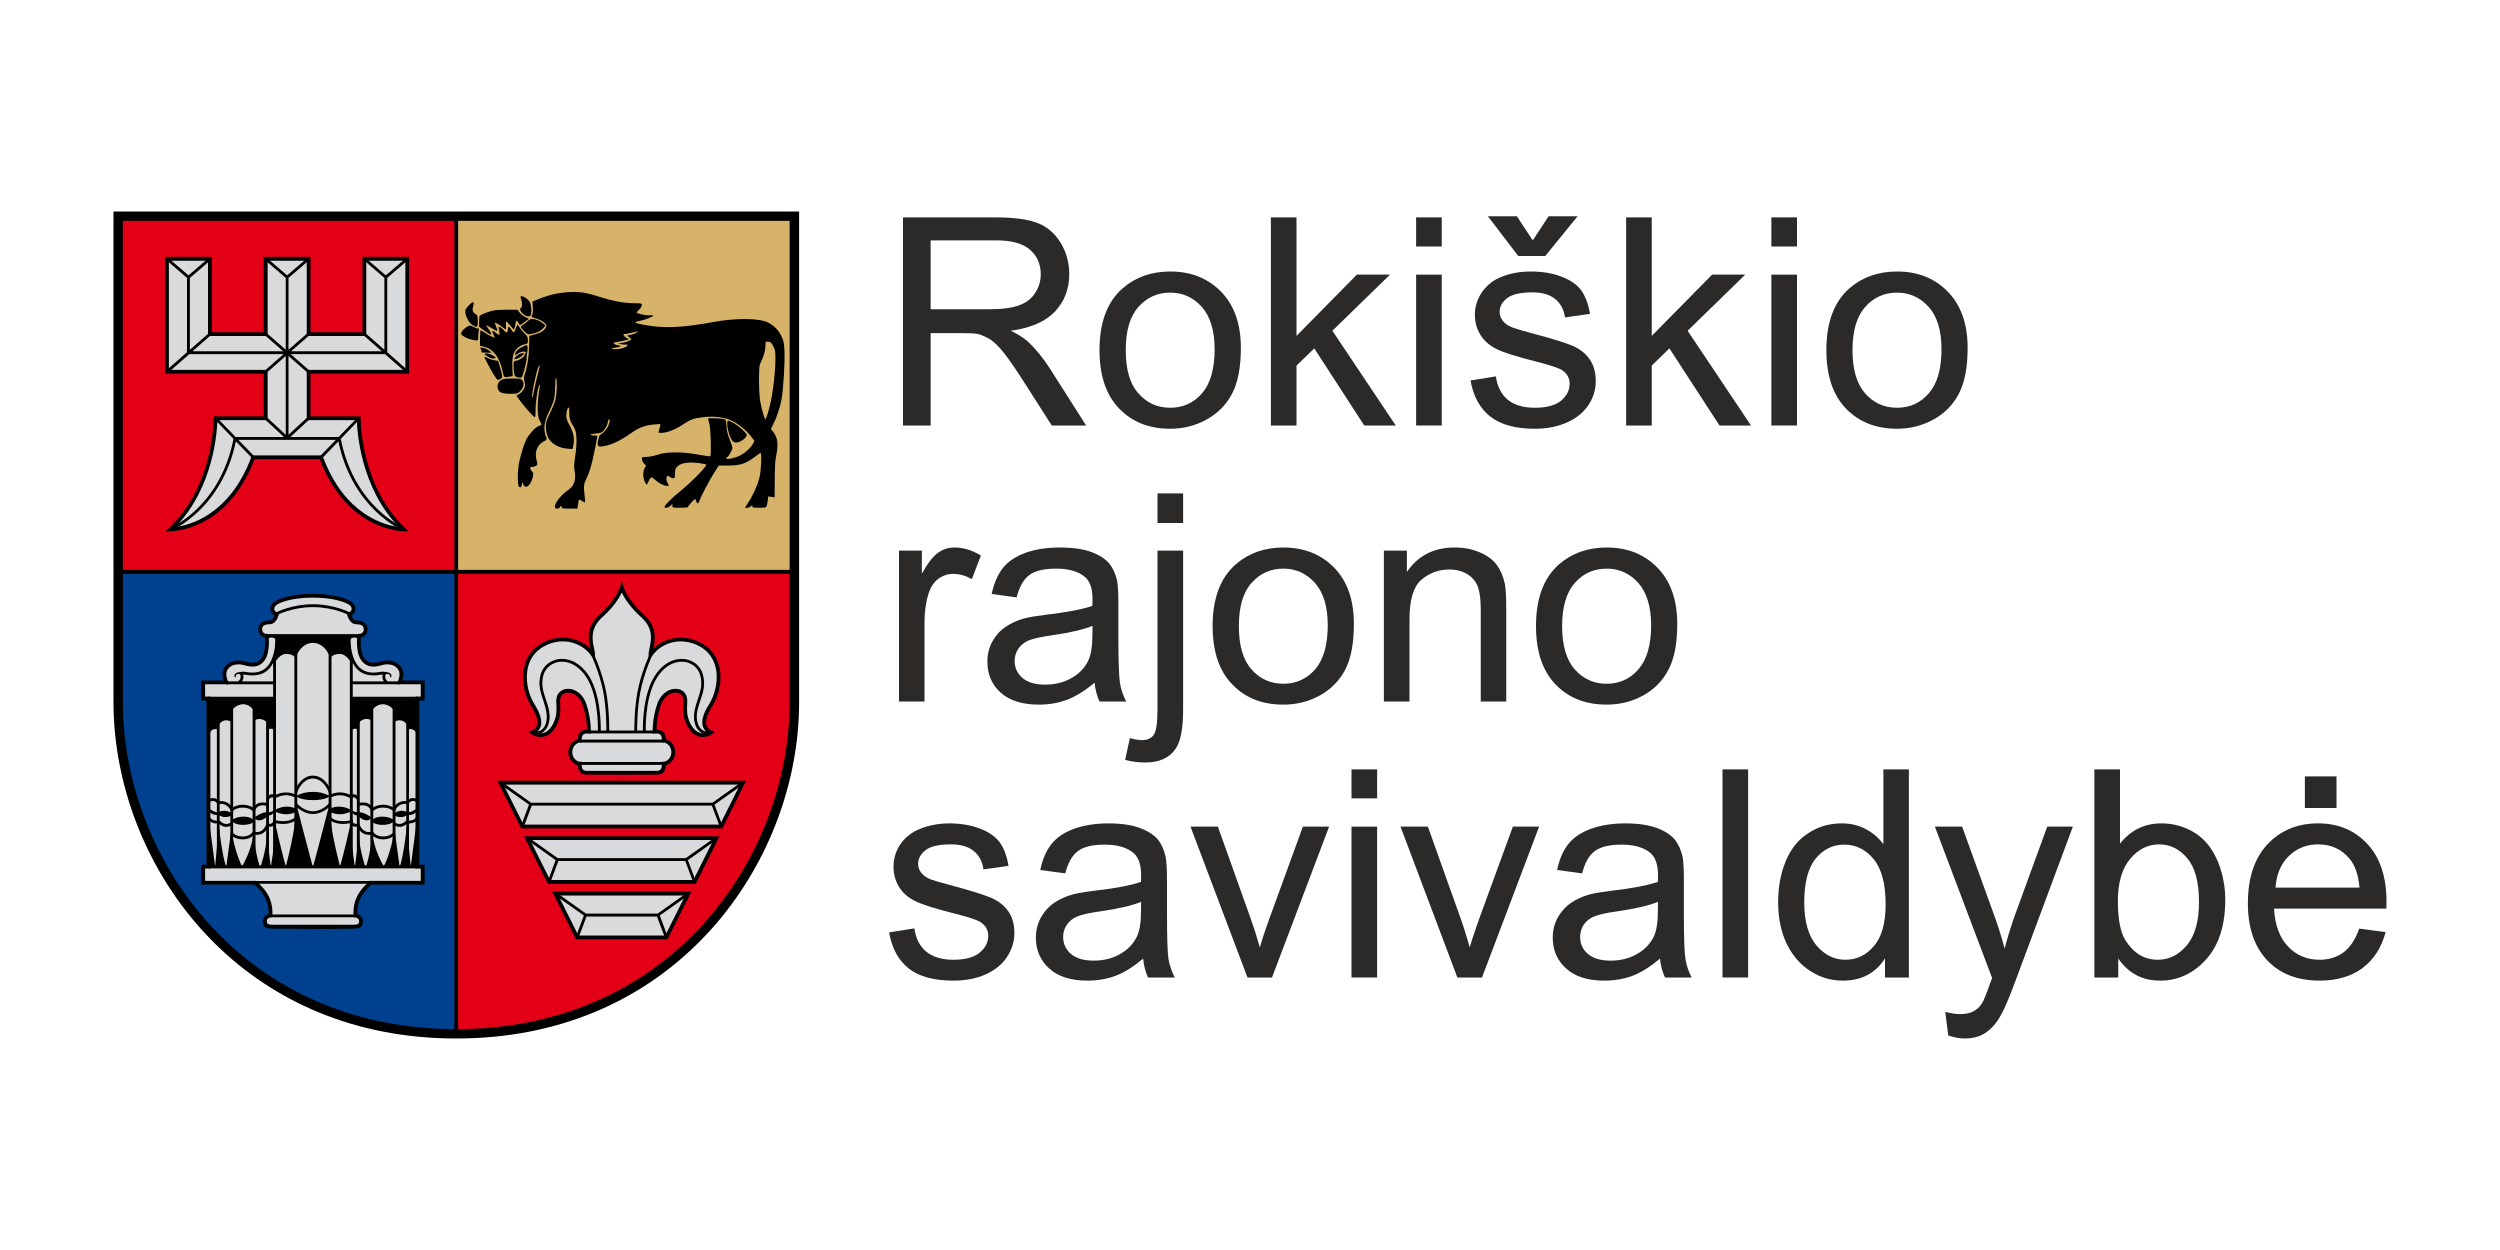 <svg xmlns="http://www.w3.org/2000/svg" xmlns:xlink="http://www.w3.org/1999/xlink" xmlns:xodm="http://www.corel.com/coreldraw/odm/2003" xml:space="preserve" width="200px" height="100px" style="shape-rendering:geometricPrecision; text-rendering:geometricPrecision; image-rendering:optimizeQuality; fill-rule:evenodd; clip-rule:evenodd" viewBox="0 0 200 100"> <defs>  <style type="text/css">       .fil0 {fill:none}    .fil7 {fill:black}    .fil1 {fill:#2B2A29;fill-rule:nonzero}    .fil5 {fill:black;fill-rule:nonzero}    .fil2 {fill:#00418F;fill-rule:nonzero}    .fil3 {fill:#D7B369;fill-rule:nonzero}    .fil6 {fill:#D9DADC;fill-rule:nonzero}    .fil4 {fill:#E30016;fill-rule:nonzero}     </style> </defs> <g id="Layer_x0020_1">    <rect class="fil0" width="200" height="100"></rect>  <g id="_2585317413232">   <path class="fil1" d="M72.24 34.04l0 -16.65 7.38 0c1.48,0 2.61,0.15 3.38,0.45 0.78,0.3 1.39,0.83 1.85,1.58 0.46,0.76 0.69,1.59 0.69,2.51 0,1.18 -0.38,2.18 -1.14,2.99 -0.77,0.81 -1.95,1.32 -3.54,1.54 0.58,0.28 1.02,0.56 1.33,0.83 0.64,0.59 1.25,1.33 1.82,2.22l2.88 4.53 -2.75 0 -2.21 -3.46c-0.64,-1.01 -1.17,-1.77 -1.58,-2.3 -0.42,-0.53 -0.79,-0.9 -1.12,-1.12 -0.33,-0.2 -0.66,-0.35 -1,-0.44 -0.25,-0.05 -0.66,-0.07 -1.23,-0.07l-2.55 0 0 7.39 -2.21 0zm2.21 -9.3l4.73 0c1.01,0 1.79,-0.11 2.36,-0.32 0.56,-0.2 0.99,-0.53 1.28,-1 0.3,-0.45 0.44,-0.95 0.44,-1.49 0,-0.78 -0.28,-1.44 -0.85,-1.94 -0.57,-0.51 -1.47,-0.76 -2.7,-0.76l-5.26 0 0 5.51z"></path>   <path id="_1" class="fil1" d="M87.96 28.01c0,-2.23 0.62,-3.88 1.87,-4.96 1.03,-0.89 2.3,-1.33 3.79,-1.33 1.66,0 3.01,0.54 4.07,1.62 1.05,1.08 1.58,2.58 1.58,4.49 0,1.55 -0.24,2.77 -0.7,3.66 -0.47,0.89 -1.15,1.58 -2.04,2.07 -0.88,0.49 -1.86,0.74 -2.91,0.74 -1.69,0 -3.05,-0.54 -4.09,-1.62 -1.05,-1.09 -1.57,-2.64 -1.57,-4.67zm2.1 0c0,1.54 0.33,2.7 1.01,3.46 0.68,0.77 1.53,1.15 2.55,1.15 1.02,0 1.86,-0.38 2.54,-1.15 0.67,-0.78 1.01,-1.95 1.01,-3.53 0,-1.48 -0.34,-2.61 -1.02,-3.38 -0.67,-0.76 -1.52,-1.15 -2.53,-1.15 -1.02,0 -1.87,0.38 -2.55,1.15 -0.68,0.76 -1.01,1.91 -1.01,3.45z"></path>   <polygon id="_2" class="fil1" points="101.67,34.04 101.67,17.39 103.72,17.39 103.72,26.87 108.55,21.97 111.2,21.97 106.59,26.46 111.66,34.04 109.14,34.04 105.14,27.87 103.72,29.25 103.72,34.04 "></polygon>   <path id="_3" class="fil1" d="M113.29 19.72l0 -2.33 2.05 0 0 2.33 -2.05 0zm0 14.32l0 -12.07 2.05 0 0 12.07 -2.05 0z"></path>   <path id="_4" class="fil1" d="M117.64 30.44l2.03 -0.33c0.11,0.81 0.43,1.43 0.94,1.86 0.52,0.43 1.25,0.65 2.18,0.65 0.94,0 1.64,-0.19 2.1,-0.57 0.45,-0.38 0.68,-0.83 0.68,-1.35 0,-0.46 -0.2,-0.82 -0.61,-1.09 -0.29,-0.18 -0.98,-0.41 -2.09,-0.69 -1.5,-0.38 -2.53,-0.7 -3.11,-0.98 -0.58,-0.28 -1.02,-0.66 -1.32,-1.14 -0.3,-0.49 -0.45,-1.03 -0.45,-1.62 0,-0.54 0.13,-1.03 0.37,-1.49 0.25,-0.46 0.58,-0.83 1,-1.14 0.32,-0.23 0.76,-0.43 1.3,-0.59 0.55,-0.16 1.14,-0.24 1.76,-0.24 0.95,0 1.78,0.13 2.49,0.41 0.72,0.27 1.25,0.64 1.59,1.1 0.33,0.47 0.57,1.1 0.7,1.88l-2 0.28c-0.09,-0.63 -0.35,-1.12 -0.79,-1.47 -0.43,-0.36 -1.04,-0.53 -1.84,-0.53 -0.93,0 -1.6,0.16 -2,0.46 -0.4,0.32 -0.6,0.68 -0.6,1.09 0,0.27 0.08,0.51 0.25,0.72 0.16,0.22 0.42,0.4 0.78,0.54 0.2,0.08 0.8,0.26 1.8,0.53 1.44,0.38 2.45,0.7 3.02,0.94 0.58,0.25 1.03,0.61 1.35,1.07 0.33,0.47 0.49,1.05 0.49,1.75 0,0.68 -0.19,1.32 -0.59,1.92 -0.4,0.6 -0.97,1.06 -1.72,1.39 -0.75,0.33 -1.6,0.5 -2.55,0.5 -1.57,0 -2.76,-0.33 -3.58,-0.98 -0.83,-0.65 -1.35,-1.61 -1.58,-2.88zm4.98 -11.21l1.27 -1.93 2.32 0 -2.59 3.18 -2.16 0 -2.43 -3.18 2.32 0 1.27 1.93z"></path>   <polygon id="_5" class="fil1" points="130.09,34.04 130.09,17.39 132.14,17.39 132.14,26.87 136.97,21.97 139.62,21.97 135.01,26.46 140.08,34.04 137.56,34.04 133.55,27.87 132.14,29.25 132.14,34.04 "></polygon>   <path id="_6" class="fil1" d="M141.71 19.72l0 -2.33 2.05 0 0 2.33 -2.05 0zm0 14.32l0 -12.07 2.05 0 0 12.07 -2.05 0z"></path>   <path id="_7" class="fil1" d="M146.11 28.01c0,-2.23 0.62,-3.88 1.86,-4.96 1.04,-0.89 2.3,-1.33 3.8,-1.33 1.65,0 3.01,0.54 4.06,1.62 1.05,1.08 1.58,2.58 1.58,4.49 0,1.55 -0.23,2.77 -0.7,3.66 -0.46,0.89 -1.14,1.58 -2.03,2.07 -0.89,0.49 -1.86,0.74 -2.91,0.74 -1.69,0 -3.06,-0.54 -4.1,-1.62 -1.04,-1.09 -1.56,-2.64 -1.56,-4.67zm2.09 0c0,1.54 0.34,2.7 1.01,3.46 0.68,0.77 1.53,1.15 2.56,1.15 1.01,0 1.86,-0.38 2.53,-1.15 0.68,-0.78 1.02,-1.95 1.02,-3.53 0,-1.48 -0.34,-2.61 -1.02,-3.38 -0.68,-0.76 -1.53,-1.15 -2.53,-1.15 -1.03,0 -1.88,0.38 -2.56,1.15 -0.67,0.76 -1.01,1.91 -1.01,3.45z"></path>   <path id="_8" class="fil1" d="M71.92 56.12l0 -12.07 1.83 0 0 1.85c0.47,-0.86 0.91,-1.42 1.31,-1.69 0.39,-0.28 0.83,-0.41 1.31,-0.41 0.69,0 1.39,0.21 2.1,0.64l-0.72 1.89c-0.5,-0.28 -1,-0.42 -1.49,-0.42 -0.45,0 -0.85,0.14 -1.2,0.4 -0.35,0.27 -0.6,0.64 -0.76,1.12 -0.23,0.72 -0.34,1.52 -0.34,2.38l0 6.31 -2.04 0z"></path>   <path id="_9" class="fil1" d="M87.57 54.61c-0.76,0.64 -1.5,1.1 -2.2,1.37 -0.7,0.26 -1.45,0.39 -2.26,0.39 -1.32,0 -2.34,-0.32 -3.06,-0.96 -0.71,-0.65 -1.06,-1.47 -1.06,-2.48 0,-0.59 0.13,-1.12 0.4,-1.61 0.27,-0.49 0.62,-0.88 1.06,-1.17 0.44,-0.3 0.92,-0.52 1.47,-0.67 0.4,-0.11 1.01,-0.21 1.82,-0.31 1.65,-0.19 2.87,-0.43 3.65,-0.7 0.01,-0.28 0.01,-0.46 0.01,-0.53 0,-0.83 -0.19,-1.42 -0.58,-1.76 -0.52,-0.46 -1.3,-0.69 -2.33,-0.69 -0.97,0 -1.68,0.17 -2.14,0.51 -0.46,0.34 -0.8,0.93 -1.02,1.79l-2 -0.27c0.19,-0.86 0.49,-1.56 0.9,-2.08 0.42,-0.53 1.03,-0.93 1.82,-1.22 0.78,-0.28 1.7,-0.42 2.74,-0.42 1.03,0 1.87,0.12 2.52,0.36 0.64,0.24 1.12,0.55 1.42,0.91 0.3,0.37 0.52,0.84 0.64,1.4 0.07,0.35 0.1,0.98 0.1,1.88l0 2.71c0,1.9 0.05,3.09 0.13,3.6 0.08,0.51 0.25,0.99 0.5,1.46l-2.14 0c-0.2,-0.43 -0.34,-0.94 -0.39,-1.51zm-0.17 -4.54c-0.74,0.3 -1.86,0.56 -3.35,0.77 -0.84,0.12 -1.44,0.26 -1.79,0.41 -0.34,0.15 -0.61,0.37 -0.8,0.66 -0.19,0.29 -0.29,0.61 -0.29,0.97 0,0.53 0.21,0.99 0.62,1.35 0.42,0.36 1.02,0.54 1.82,0.54 0.78,0 1.48,-0.17 2.1,-0.52 0.61,-0.34 1.07,-0.81 1.35,-1.4 0.22,-0.46 0.33,-1.14 0.33,-2.03l0.01 -0.75z"></path>   <path id="_10" class="fil1" d="M92.6 41.84l0 -2.37 2.05 0 0 2.37 -2.05 0zm-2.59 18.95l0.38 -1.74c0.41,0.11 0.73,0.16 0.97,0.16 0.42,0 0.73,-0.14 0.93,-0.41 0.21,-0.28 0.31,-0.97 0.31,-2.08l0 -12.67 2.05 0 0 12.72c0,1.48 -0.19,2.52 -0.58,3.1 -0.49,0.75 -1.31,1.13 -2.45,1.13 -0.56,0 -1.09,-0.07 -1.61,-0.21z"></path>   <path id="_11" class="fil1" d="M97.01 50.08c0,-2.22 0.62,-3.87 1.87,-4.95 1.03,-0.89 2.3,-1.33 3.79,-1.33 1.66,0 3.01,0.54 4.07,1.62 1.05,1.08 1.57,2.58 1.57,4.49 0,1.55 -0.23,2.77 -0.69,3.66 -0.47,0.89 -1.15,1.58 -2.04,2.07 -0.89,0.49 -1.86,0.73 -2.91,0.73 -1.69,0 -3.05,-0.53 -4.09,-1.62 -1.05,-1.08 -1.57,-2.63 -1.57,-4.67zm2.1 0.01c0,1.54 0.33,2.7 1.01,3.46 0.68,0.77 1.53,1.15 2.55,1.15 1.02,0 1.86,-0.38 2.54,-1.15 0.67,-0.78 1.01,-1.95 1.01,-3.53 0,-1.49 -0.34,-2.61 -1.02,-3.38 -0.68,-0.76 -1.52,-1.15 -2.53,-1.15 -1.02,0 -1.87,0.38 -2.55,1.15 -0.68,0.76 -1.01,1.91 -1.01,3.45z"></path>   <path id="_12" class="fil1" d="M110.71 56.12l0 -12.07 1.84 0 0 1.71c0.88,-1.31 2.16,-1.96 3.83,-1.96 0.73,0 1.4,0.13 2.01,0.39 0.6,0.26 1.06,0.6 1.36,1.02 0.31,0.43 0.52,0.93 0.64,1.51 0.07,0.38 0.11,1.04 0.11,1.99l0 7.41 -2.04 0 0 -7.33c0,-0.84 -0.08,-1.46 -0.24,-1.87 -0.16,-0.41 -0.44,-0.74 -0.84,-0.99 -0.41,-0.24 -0.88,-0.37 -1.43,-0.37 -0.87,0 -1.61,0.28 -2.25,0.83 -0.63,0.55 -0.94,1.6 -0.94,3.14l0 6.59 -2.05 0z"></path>   <path id="_13" class="fil1" d="M122.88 50.08c0,-2.22 0.62,-3.87 1.86,-4.95 1.04,-0.89 2.3,-1.33 3.8,-1.33 1.65,0 3.01,0.54 4.06,1.62 1.05,1.08 1.58,2.58 1.58,4.49 0,1.55 -0.23,2.77 -0.7,3.66 -0.46,0.89 -1.14,1.58 -2.03,2.07 -0.89,0.49 -1.86,0.73 -2.91,0.73 -1.69,0 -3.06,-0.53 -4.1,-1.62 -1.04,-1.08 -1.56,-2.63 -1.56,-4.67zm2.09 0.01c0,1.54 0.34,2.7 1.01,3.46 0.68,0.77 1.53,1.15 2.56,1.15 1.01,0 1.86,-0.38 2.53,-1.15 0.68,-0.78 1.02,-1.95 1.02,-3.53 0,-1.49 -0.35,-2.61 -1.02,-3.38 -0.68,-0.76 -1.53,-1.15 -2.53,-1.15 -1.03,0 -1.88,0.38 -2.56,1.15 -0.67,0.76 -1.01,1.91 -1.01,3.45z"></path>   <path id="_14" class="fil1" d="M71.13 74.59l2.02 -0.32c0.11,0.81 0.43,1.43 0.95,1.86 0.52,0.43 1.25,0.65 2.18,0.65 0.94,0 1.64,-0.19 2.09,-0.57 0.46,-0.38 0.69,-0.83 0.69,-1.35 0,-0.46 -0.21,-0.82 -0.62,-1.09 -0.28,-0.18 -0.98,-0.41 -2.09,-0.69 -1.5,-0.38 -2.53,-0.7 -3.11,-0.98 -0.58,-0.28 -1.02,-0.66 -1.32,-1.15 -0.29,-0.48 -0.44,-1.02 -0.44,-1.61 0,-0.54 0.12,-1.03 0.36,-1.49 0.25,-0.46 0.58,-0.84 1.01,-1.14 0.31,-0.23 0.75,-0.43 1.29,-0.59 0.55,-0.16 1.14,-0.25 1.77,-0.25 0.94,0 1.77,0.14 2.49,0.42 0.71,0.27 1.24,0.64 1.58,1.1 0.34,0.47 0.57,1.1 0.7,1.88l-2 0.28c-0.09,-0.63 -0.35,-1.12 -0.78,-1.47 -0.44,-0.36 -1.05,-0.53 -1.84,-0.53 -0.94,0 -1.61,0.15 -2.01,0.46 -0.4,0.31 -0.6,0.68 -0.6,1.09 0,0.27 0.08,0.51 0.25,0.72 0.17,0.22 0.43,0.4 0.78,0.54 0.21,0.08 0.8,0.25 1.8,0.52 1.45,0.39 2.45,0.71 3.03,0.95 0.57,0.25 1.02,0.61 1.35,1.07 0.33,0.47 0.49,1.05 0.49,1.75 0,0.68 -0.2,1.32 -0.6,1.92 -0.4,0.6 -0.97,1.06 -1.72,1.39 -0.75,0.33 -1.6,0.49 -2.55,0.49 -1.56,0 -2.76,-0.32 -3.58,-0.97 -0.82,-0.65 -1.35,-1.61 -1.57,-2.89z"></path>   <path id="_15" class="fil1" d="M91.45 76.69c-0.76,0.64 -1.49,1.1 -2.19,1.37 -0.71,0.26 -1.46,0.39 -2.26,0.39 -1.33,0 -2.35,-0.32 -3.06,-0.97 -0.71,-0.64 -1.07,-1.46 -1.07,-2.47 0,-0.59 0.14,-1.13 0.4,-1.61 0.27,-0.49 0.63,-0.88 1.06,-1.17 0.44,-0.3 0.93,-0.52 1.47,-0.67 0.41,-0.11 1.01,-0.21 1.82,-0.31 1.66,-0.19 2.88,-0.43 3.66,-0.7 0,-0.28 0.01,-0.46 0.01,-0.53 0,-0.83 -0.2,-1.42 -0.59,-1.76 -0.52,-0.46 -1.3,-0.69 -2.33,-0.69 -0.96,0 -1.68,0.17 -2.13,0.51 -0.46,0.34 -0.8,0.93 -1.02,1.79l-2 -0.27c0.18,-0.86 0.48,-1.56 0.9,-2.08 0.42,-0.53 1.02,-0.93 1.81,-1.22 0.79,-0.28 1.71,-0.43 2.74,-0.43 1.04,0 1.88,0.13 2.52,0.37 0.65,0.24 1.12,0.55 1.43,0.91 0.3,0.37 0.51,0.84 0.63,1.4 0.07,0.35 0.11,0.98 0.11,1.88l0 2.71c0,1.9 0.04,3.09 0.12,3.6 0.09,0.51 0.26,0.99 0.5,1.46l-2.14 0c-0.2,-0.43 -0.33,-0.94 -0.39,-1.51zm-0.16 -4.54c-0.75,0.3 -1.86,0.56 -3.35,0.77 -0.85,0.12 -1.44,0.26 -1.79,0.41 -0.35,0.15 -0.62,0.37 -0.81,0.66 -0.19,0.29 -0.29,0.61 -0.29,0.96 0,0.54 0.21,1 0.62,1.36 0.42,0.36 1.02,0.54 1.82,0.54 0.79,0 1.49,-0.17 2.1,-0.52 0.62,-0.34 1.07,-0.81 1.36,-1.4 0.22,-0.46 0.33,-1.14 0.33,-2.03l0.01 -0.75z"></path>   <path id="_16" class="fil1" d="M99.8 78.2l-4.56 -12.07 2.19 0 2.58 7.23c0.28,0.78 0.54,1.59 0.78,2.43 0.18,-0.64 0.43,-1.4 0.76,-2.3l2.68 -7.36 2.1 0 -4.57 12.07 -1.96 0z"></path>   <path id="_17" class="fil1" d="M108.12 63.87l0 -2.32 2.05 0 0 2.32 -2.05 0zm0 14.33l0 -12.07 2.05 0 0 12.07 -2.05 0z"></path>   <path id="_18" class="fil1" d="M116.59 78.2l-4.55 -12.07 2.19 0 2.58 7.23c0.28,0.78 0.53,1.59 0.77,2.43 0.18,-0.64 0.44,-1.4 0.76,-2.3l2.69 -7.36 2.1 0 -4.57 12.07 -1.97 0z"></path>   <path id="_19" class="fil1" d="M132.8 76.69c-0.76,0.64 -1.49,1.1 -2.19,1.37 -0.7,0.26 -1.46,0.39 -2.26,0.39 -1.33,0 -2.35,-0.32 -3.06,-0.97 -0.71,-0.64 -1.07,-1.46 -1.07,-2.47 0,-0.59 0.14,-1.13 0.4,-1.61 0.28,-0.49 0.63,-0.88 1.06,-1.17 0.44,-0.3 0.93,-0.52 1.47,-0.67 0.41,-0.11 1.02,-0.21 1.83,-0.31 1.65,-0.19 2.87,-0.43 3.65,-0.7 0,-0.28 0.01,-0.46 0.01,-0.53 0,-0.83 -0.2,-1.42 -0.58,-1.76 -0.53,-0.46 -1.31,-0.69 -2.34,-0.69 -0.96,0 -1.67,0.17 -2.13,0.51 -0.46,0.34 -0.8,0.93 -1.02,1.79l-2 -0.27c0.18,-0.86 0.48,-1.56 0.9,-2.08 0.42,-0.53 1.02,-0.93 1.81,-1.22 0.79,-0.28 1.71,-0.43 2.75,-0.43 1.03,0 1.87,0.13 2.52,0.37 0.64,0.24 1.11,0.55 1.42,0.91 0.3,0.37 0.51,0.84 0.64,1.4 0.06,0.35 0.1,0.98 0.1,1.88l0 2.71c0,1.9 0.04,3.09 0.13,3.6 0.08,0.51 0.25,0.99 0.49,1.46l-2.13 0c-0.21,-0.43 -0.34,-0.94 -0.4,-1.51zm-0.16 -4.54c-0.75,0.3 -1.86,0.56 -3.35,0.77 -0.85,0.12 -1.44,0.26 -1.79,0.41 -0.35,0.15 -0.62,0.37 -0.81,0.66 -0.19,0.29 -0.28,0.61 -0.28,0.96 0,0.54 0.2,1 0.62,1.36 0.41,0.36 1.02,0.54 1.81,0.54 0.79,0 1.49,-0.17 2.1,-0.52 0.62,-0.34 1.07,-0.81 1.36,-1.4 0.22,-0.46 0.33,-1.14 0.33,-2.03l0.01 -0.75z"></path>   <polygon id="_20" class="fil1" points="137.8,78.2 137.8,61.55 139.85,61.55 139.85,78.2 "></polygon>   <path id="_21" class="fil1" d="M150.8 78.2l0 -1.53c-0.76,1.19 -1.88,1.78 -3.37,1.78 -0.96,0 -1.84,-0.26 -2.64,-0.79 -0.81,-0.53 -1.43,-1.27 -1.88,-2.21 -0.44,-0.95 -0.66,-2.04 -0.66,-3.27 0,-1.21 0.2,-2.29 0.6,-3.27 0.4,-0.98 1,-1.73 1.8,-2.25 0.8,-0.53 1.7,-0.79 2.69,-0.79 0.73,0 1.38,0.16 1.94,0.47 0.57,0.3 1.03,0.71 1.39,1.2l0 -5.99 2.04 0 0 16.65 -1.91 0zm-6.46 -6.02c0,1.54 0.33,2.69 0.98,3.46 0.65,0.76 1.42,1.14 2.31,1.14 0.9,0 1.66,-0.36 2.28,-1.09 0.63,-0.73 0.94,-1.84 0.94,-3.34 0,-1.64 -0.32,-2.85 -0.96,-3.62 -0.63,-0.77 -1.42,-1.16 -2.35,-1.16 -0.91,0 -1.67,0.37 -2.28,1.11 -0.61,0.74 -0.92,1.91 -0.92,3.5z"></path>   <path id="_22" class="fil1" d="M155.86 82.84l-0.24 -1.89c0.45,0.12 0.84,0.18 1.17,0.18 0.46,0 0.82,-0.08 1.1,-0.23 0.27,-0.15 0.5,-0.36 0.67,-0.64 0.13,-0.2 0.34,-0.71 0.62,-1.52 0.04,-0.12 0.1,-0.28 0.19,-0.5l-4.58 -12.11 2.18 0 2.52 6.97c0.33,0.88 0.62,1.81 0.88,2.78 0.24,-0.91 0.52,-1.82 0.84,-2.71l2.57 -7.04 2.05 0 -4.57 12.28c-0.49,1.32 -0.87,2.23 -1.15,2.73 -0.36,0.67 -0.78,1.16 -1.25,1.47 -0.47,0.32 -1.03,0.47 -1.68,0.47 -0.4,0 -0.84,-0.08 -1.32,-0.24z"></path>   <path id="_23" class="fil1" d="M169.46 78.2l-1.91 0 0 -16.65 2.05 0 0 5.94c0.86,-1.08 1.96,-1.62 3.3,-1.62 0.74,0 1.45,0.15 2.11,0.45 0.66,0.3 1.21,0.72 1.64,1.26 0.42,0.54 0.76,1.19 1,1.96 0.24,0.76 0.37,1.57 0.37,2.44 0,2.06 -0.52,3.66 -1.54,4.78 -1.02,1.13 -2.24,1.69 -3.67,1.69 -1.43,0 -2.54,-0.59 -3.35,-1.77l0 1.52zm-0.03 -6.12c0,1.44 0.2,2.48 0.59,3.12 0.65,1.05 1.52,1.58 2.61,1.58 0.9,0 1.67,-0.39 2.32,-1.16 0.65,-0.78 0.97,-1.93 0.97,-3.47 0,-1.57 -0.31,-2.73 -0.93,-3.48 -0.63,-0.75 -1.38,-1.12 -2.27,-1.12 -0.89,0 -1.66,0.39 -2.31,1.16 -0.65,0.78 -0.98,1.9 -0.98,3.37z"></path>   <path id="_24" class="fil1" d="M188.74 74.29l2.11 0.28c-0.33,1.23 -0.94,2.19 -1.84,2.87 -0.9,0.67 -2.05,1.01 -3.45,1.01 -1.76,0 -3.15,-0.54 -4.18,-1.62 -1.03,-1.09 -1.55,-2.61 -1.55,-4.56 0,-2.03 0.52,-3.6 1.56,-4.72 1.05,-1.12 2.4,-1.68 4.06,-1.68 1.61,0 2.92,0.55 3.94,1.65 1.02,1.09 1.53,2.64 1.53,4.62 0,0.13 0,0.31 -0.01,0.55l-8.99 0c0.08,1.32 0.45,2.33 1.13,3.04 0.67,0.7 1.51,1.05 2.51,1.05 0.75,0 1.39,-0.2 1.92,-0.59 0.53,-0.4 0.95,-1.03 1.26,-1.9zm-6.7 -3.28l6.72 0c-0.09,-1.01 -0.35,-1.77 -0.77,-2.28 -0.65,-0.79 -1.49,-1.18 -2.53,-1.18 -0.93,0 -1.72,0.31 -2.36,0.94 -0.64,0.63 -0.99,1.47 -1.06,2.52zm2.35 -6.37l0 -2.53 2.53 0 0 2.53 -2.53 0z"></path>   <g>    <path id="path3800" class="fil2" d="M36.5 45.74l-27.05 0 0 10.45c0,12.37 9.45,26.51 27.05,26.51l0 -36.96z"></path>    <polygon id="path3804" class="fil3" points="36.5,45.74 63.55,45.74 63.55,17.29 36.5,17.29 "></polygon>    <path id="path3796" class="fil4" d="M9.45 17.29l0 28.45 27.05 0 0 -28.45 -27.05 0zm27.05 28.45l0 36.96c17.6,0 27.05,-14.14 27.05,-26.51l0 -10.45 -27.05 0z"></path>    <path class="fil5" d="M9.61 17.44l0 28.15 26.74 0 0 -28.15 -26.74 0zm-0.31 28.3l0 -28.6 27.35 0 0 28.45 27.05 0 0 10.6c0,6.72 -2.77,13.96 -8.12,19.2 -4.54,4.46 -10.95,7.47 -19.08,7.47l-0.15 0 0 -36.96 -27.05 0 0 -0.16zm27.35 0.16l0 36.65c7.98,-0.03 14.26,-3 18.72,-7.37 5.29,-5.18 8.03,-12.35 8.03,-18.99l0 -10.29 -26.75 0z"></path>    <path class="fil5" d="M63.93 17.29l0 38.9c0,6.78 -2.8,14.08 -8.19,19.36 -4.58,4.5 -11.04,7.53 -19.24,7.53 -8.19,0 -14.65,-3.03 -19.24,-7.53 -5.39,-5.28 -8.18,-12.58 -8.18,-19.36l0 -39.27 54.85 0 0 0.37zm-0.76 38.9l0 -38.52 -53.34 0 0 38.52c0,6.59 2.72,13.69 7.96,18.83 4.46,4.36 10.73,7.31 18.71,7.31 7.98,0 14.26,-2.95 18.71,-7.31 5.24,-5.14 7.96,-12.24 7.96,-18.83z"></path>    <path id="path3807" class="fil6" d="M21.26 20.7l0 6.03 -4.47 0 0 -6.03 -3.43 0 0 9.04 7.9 0 0 3.72 -4.02 0c0,0 0.05,5.44 -3.61,8.89 0,0 4.47,0.05 6.63,-5.77l5.42 0c2.16,5.82 6.63,5.77 6.63,5.77 -3.66,-3.45 -3.61,-8.89 -3.61,-8.89l-4.01 0 0 -3.72 7.89 0 0 -9.04 -3.43 0 0 6.03 -4.46 0 0 -6.03 -3.43 0z"></path>    <path class="fil5" d="M21.41 20.86l0 6.02 -4.77 0 0 -6.02 -3.13 0 0 8.73 7.9 0 0 4.02 -4.02 0c-0.02,0.88 -0.29,5.4 -3.36,8.55 1.13,-0.14 4.35,-0.95 6.09,-5.63l0.03 -0.1 5.64 0 0.04 0.1c1.73,4.68 4.96,5.49 6.08,5.63 -3.07,-3.15 -3.34,-7.67 -3.36,-8.55l-4.01 0 0 -4.02 7.89 0 0 -8.73 -3.13 0 0 6.02 -4.76 0 0 -6.02 -3.13 0zm-0.31 5.72l0 -6.03 3.74 0 0 6.03 4.16 0 0 -6.03 3.73 0c0,3.11 0,6.23 0,9.34l-7.89 0 0 3.42 4.01 0 0 0.15c0,0.01 -0.05,5.37 3.56,8.78l0.28 0.26 -0.38 0c-0.01,0 -4.52,0.05 -6.73,-5.77l-5.22 0c-2.2,5.82 -6.72,5.77 -6.73,5.77l-0.38 0 0.28 -0.26c3.61,-3.41 3.56,-8.77 3.56,-8.78l0 -0.15 4.01 0 0 -3.42 -7.89 0 0 -9.34 3.74 0 0 6.03 4.15 0z"></path>    <path class="fil5" d="M21.33 33.37l1.53 1.41 0 -6.3 -1.53 1.34 -0.15 -0.17 1.51 -1.32 -7.55 0 -1.7 1.49 -0.15 -0.17 1.67 -1.47 0 -5.95 -1.67 -1.44 0.15 -0.17 1.64 1.41 1.64 -1.41 0.15 0.17 -1.68 1.44 0 5.75 1.53 -1.34 0.15 0.17 -1.47 1.29 7.25 0 -1.47 -1.29 0.15 -0.17 1.53 1.34 0 -5.75 -1.68 -1.44 0.15 -0.17 1.64 1.41 1.64 -1.41 0.15 0.17 -1.68 1.44 0 5.75 1.53 -1.34 0.15 0.17 -1.47 1.29 7.25 0 -1.47 -1.29 0.15 -0.17 1.53 1.34 0 -5.75 -1.67 -1.44 0.14 -0.17 1.64 1.41 1.65 -1.41 0.14 0.17 -1.67 1.44 0 5.95 1.67 1.47 -0.15 0.17 -1.7 -1.49 -7.55 0 1.51 1.32 -0.15 0.17 -1.53 -1.34 0 6.3 1.53 -1.41 0.15 0.17 -1.53 1.42 3.86 0 1.53 -1.58 0.16 0.15 -1.52 1.58c1.09,5.5 5.08,7.13 5.09,7.13l-0.08 0.21c-0.02,0 -4.05,-1.65 -5.2,-7.14l-1.3 1.35 -0.17 -0.16 1.27 -1.31 -3.89 0 -0.01 0 -0.01 0 -3.89 0 1.27 1.31 -0.16 0.16 -1.31 -1.35c-1.15,5.49 -5.18,7.14 -5.2,7.14l-0.08 -0.21c0.01,0 4.01,-1.63 5.09,-7.13l-1.52 -1.58 0.16 -0.15 1.53 1.58 3.87 0 -1.54 -1.42 0.15 -0.17z"></path>    <polygon id="path3861" class="fil6" points="41.79,66.12 40.04,62.62 59.45,62.62 57.7,66.12 "></polygon>    <path class="fil5" d="M41.65 66.19l-1.86 -3.73 19.9 0 -1.9 3.81 -16.09 0 -0.05 -0.08zm-1.37 -3.42l1.6 3.2 15.72 0 1.6 -3.2 -18.92 0z"></path>    <polygon class="fil5" points="56.95,64.45 42.54,64.45 41.9,66.16 41.68,66.08 42.32,64.37 39.97,62.71 40.1,62.52 42.49,64.22 56.99,64.22 59.38,62.52 59.51,62.71 57.16,64.37 57.8,66.08 57.59,66.16 "></polygon>    <polygon id="path3875" class="fil6" points="43.92,70.56 42.17,67.05 57.32,67.05 55.56,70.56 "></polygon>    <path class="fil5" d="M43.79 70.62l-1.87 -3.72 15.64 0c-0.63,1.27 -1.27,2.54 -1.9,3.81l-11.83 0 -0.04 -0.09zm-1.38 -3.42l1.6 3.2 11.46 0 1.6 -3.2 -14.66 0z"></path>    <polygon class="fil5" points="54.82,68.88 44.67,68.88 44.03,70.59 43.82,70.52 44.45,68.81 42.1,67.14 42.23,66.96 44.62,68.65 54.86,68.65 57.25,66.96 57.38,67.14 55.03,68.81 55.67,70.52 55.46,70.59 "></polygon>    <polygon id="path3881" class="fil6" points="46.18,74.99 44.42,71.48 55.06,71.48 53.31,74.99 "></polygon>    <path class="fil5" d="M46.04 75.06l-1.86 -3.73 11.13 0c-0.64,1.27 -1.27,2.54 -1.91,3.81l-7.32 0 -0.04 -0.08zm-1.37 -3.42l1.6 3.2 6.95 0 1.6 -3.2 -10.15 0z"></path>    <polygon class="fil5" points="52.56,73.32 46.92,73.32 46.28,75.03 46.07,74.95 46.71,73.24 44.36,71.58 44.49,71.39 46.88,73.09 52.61,73.09 55,71.39 55.13,71.58 52.78,73.24 53.42,74.95 53.2,75.03 "></polygon>    <path id="path3904" class="fil6" d="M52.36 61.82c0.3,0 0.8,0.04 0.73,-0.73 0.28,0 0.77,-0.31 0.77,-0.92 0,-0.6 -0.49,-0.92 -0.77,-0.92 0.07,-0.76 -0.43,-0.72 -0.73,-0.72 0,0 -0.03,-1.04 0.37,-2.2 0.41,-1.15 1.6,-1.35 1.98,-0.73 0.32,0.52 -0.17,1.2 0.37,2.31 0.58,1.22 1.49,0.93 1.82,0.68 -0.59,-0.23 -0.88,-0.84 -0.05,-2.17 0.84,-1.33 1.02,-3.59 -0.51,-4.65 -1.52,-1.07 -3.42,-0.64 -4.3,0.62 -0.03,-0.56 0.75,-1.88 -0.63,-3.11 -1.37,-1.23 -1.67,-2.27 -1.67,-2.27l0 0c0,0 -0.29,1.04 -1.67,2.27 -1.37,1.23 -0.59,2.55 -0.62,3.11 -0.88,-1.26 -2.78,-1.69 -4.31,-0.62 -1.52,1.06 -1.34,3.32 -0.51,4.65 0.84,1.33 0.55,1.94 -0.04,2.17 0.32,0.25 1.24,0.54 1.82,-0.68 0.53,-1.11 0.04,-1.79 0.36,-2.31 0.38,-0.62 1.58,-0.42 1.98,0.73 0.4,1.16 0.37,2.2 0.37,2.2 -0.29,0 -0.79,-0.04 -0.73,0.72 -0.27,0 -0.76,0.32 -0.76,0.92 0,0.61 0.49,0.92 0.76,0.92 -0.06,0.77 0.44,0.73 0.73,0.73l5.24 0z"></path>    <path class="fil5" d="M52.37 61.67l0.04 0c0.05,0 0.11,0 0.18,0 0.19,-0.02 0.39,-0.11 0.35,-0.56l-0.01 -0.17 0.16 0c0.12,0 0.3,-0.08 0.44,-0.25 0.1,-0.12 0.18,-0.3 0.18,-0.52 0,-0.22 -0.08,-0.39 -0.18,-0.52 -0.14,-0.16 -0.32,-0.25 -0.44,-0.25l-0.16 0 0.01 -0.16c0.04,-0.45 -0.16,-0.54 -0.35,-0.56 -0.07,0 -0.13,0 -0.18,0l-0.19 0 -0.01 -0.15c0,-0.01 -0.03,-1.07 0.38,-2.25 0.16,-0.45 0.44,-0.77 0.74,-0.96 0.18,-0.11 0.36,-0.18 0.54,-0.2 0.18,-0.03 0.36,-0.01 0.52,0.04 0.19,0.07 0.35,0.19 0.45,0.36 0.16,0.27 0.15,0.54 0.13,0.87 -0.02,0.39 -0.04,0.86 0.24,1.46 0.07,0.14 0.14,0.25 0.21,0.35 0.22,0.29 0.45,0.41 0.67,0.45 0.18,0.03 0.35,0 0.49,-0.06 -0.18,-0.13 -0.32,-0.31 -0.37,-0.55 -0.06,-0.26 -0.03,-0.57 0.13,-0.97 0.09,-0.22 0.21,-0.46 0.39,-0.73 0.43,-0.7 0.68,-1.66 0.59,-2.56 -0.09,-0.74 -0.41,-1.43 -1.06,-1.89l-0.01 -0.01c-0.73,-0.5 -1.54,-0.65 -2.28,-0.53 -0.73,0.13 -1.39,0.53 -1.8,1.12l-0.26 0.37 -0.02 -0.44c-0.01,-0.15 0.03,-0.33 0.07,-0.54 0.14,-0.64 0.34,-1.58 -0.65,-2.47 -0.92,-0.82 -1.36,-1.56 -1.57,-1.98 -0.2,0.42 -0.65,1.16 -1.57,1.98 -0.99,0.89 -0.78,1.83 -0.65,2.47 0.05,0.21 0.09,0.39 0.08,0.54l-0.02 0.44 -0.26 -0.36c-0.42,-0.6 -1.07,-1 -1.81,-1.13 -0.73,-0.12 -1.55,0.03 -2.27,0.53l-0.01 0.01c-0.66,0.46 -0.98,1.15 -1.06,1.89 -0.1,0.9 0.15,1.86 0.59,2.56 0.17,0.27 0.3,0.51 0.38,0.73 0.16,0.4 0.19,0.71 0.14,0.97 -0.06,0.24 -0.19,0.42 -0.38,0.55 0.14,0.06 0.32,0.09 0.5,0.06 0.22,-0.04 0.45,-0.16 0.66,-0.45 0.08,-0.1 0.15,-0.21 0.21,-0.35 0.29,-0.6 0.26,-1.07 0.24,-1.46 -0.02,-0.33 -0.03,-0.6 0.13,-0.87 0.11,-0.17 0.27,-0.29 0.46,-0.36 0.16,-0.05 0.34,-0.07 0.52,-0.04 0.18,0.02 0.36,0.09 0.53,0.2 0.31,0.19 0.58,0.51 0.74,0.96 0.41,1.18 0.38,2.24 0.38,2.25l0 0.15 -0.19 0c-0.06,0 -0.12,0 -0.18,0 -0.2,0.02 -0.4,0.11 -0.36,0.56l0.02 0.16 -0.17 0c-0.12,0 -0.29,0.09 -0.43,0.25 -0.11,0.13 -0.18,0.3 -0.18,0.52 0,0.22 0.07,0.4 0.18,0.52 0.14,0.17 0.31,0.25 0.43,0.25l0.17 0 -0.02 0.17c-0.04,0.45 0.16,0.54 0.36,0.56 0.06,0 0.12,0 0.18,0 0.46,0 5.28,0 5.29,0zm0.04 0.3c-1.78,0 -3.56,0.02 -5.33,0 -0.07,0 -0.14,0 -0.21,0 -0.31,-0.03 -0.64,-0.16 -0.63,-0.75 -0.17,-0.04 -0.36,-0.16 -0.51,-0.33 -0.15,-0.18 -0.26,-0.42 -0.26,-0.72 0,-0.3 0.11,-0.54 0.26,-0.71 0.15,-0.18 0.34,-0.29 0.51,-0.34 -0.01,-0.58 0.32,-0.71 0.63,-0.74 0.03,0 0.07,0 0.1,-0.01 -0.01,-0.32 -0.06,-1.12 -0.36,-1.99 -0.13,-0.38 -0.36,-0.65 -0.61,-0.81 -0.14,-0.08 -0.29,-0.13 -0.42,-0.15 -0.14,-0.02 -0.27,-0.01 -0.38,0.03 -0.13,0.04 -0.23,0.12 -0.3,0.23 -0.11,0.18 -0.1,0.42 -0.09,0.7 0.03,0.42 0.05,0.93 -0.26,1.6 -0.08,0.15 -0.16,0.29 -0.24,0.4 -0.27,0.36 -0.58,0.52 -0.87,0.57 -0.29,0.04 -0.55,-0.03 -0.75,-0.12 -0.08,-0.04 -0.14,-0.08 -0.2,-0.12l-0.21 -0.16 0.25 -0.1c0.06,-0.02 0.11,-0.05 0.16,-0.08 0.15,-0.09 0.25,-0.22 0.29,-0.4 0.05,-0.19 0.02,-0.45 -0.12,-0.79 -0.08,-0.2 -0.2,-0.42 -0.36,-0.68 -0.47,-0.75 -0.74,-1.78 -0.63,-2.75 0.09,-0.82 0.45,-1.59 1.19,-2.11l0 0c0.8,-0.56 1.69,-0.72 2.5,-0.58 0.63,0.1 1.22,0.4 1.66,0.83 -0.15,-0.7 -0.36,-1.73 0.75,-2.72 1.35,-1.21 1.63,-2.2 1.63,-2.2l0.15 -0.48 0.14 0.48c0,0.01 0.28,0.99 1.62,2.2 1.11,0.99 0.9,2.02 0.75,2.72 0.45,-0.43 1.03,-0.73 1.66,-0.83 0.81,-0.14 1.7,0.02 2.5,0.58l0.01 0c0.73,0.52 1.09,1.29 1.19,2.11 0.1,0.97 -0.17,2 -0.64,2.75 -0.16,0.25 -0.28,0.48 -0.36,0.68 -0.13,0.34 -0.16,0.6 -0.12,0.79 0.04,0.18 0.15,0.31 0.29,0.4 0.05,0.03 0.11,0.06 0.17,0.08l0.25 0.1 -0.22 0.16c-0.05,0.04 -0.12,0.08 -0.19,0.12 -0.2,0.09 -0.47,0.16 -0.76,0.12 -0.29,-0.05 -0.59,-0.21 -0.86,-0.57 -0.08,-0.11 -0.16,-0.24 -0.24,-0.4 -0.32,-0.67 -0.29,-1.18 -0.27,-1.6 0.02,-0.28 0.03,-0.52 -0.08,-0.7 -0.07,-0.11 -0.18,-0.19 -0.3,-0.23 -0.11,-0.04 -0.24,-0.05 -0.38,-0.03 -0.14,0.02 -0.28,0.07 -0.42,0.15 -0.25,0.16 -0.48,0.43 -0.61,0.81 -0.31,0.87 -0.36,1.67 -0.36,1.99 0.03,0.01 0.06,0.01 0.1,0.01 0.31,0.03 0.63,0.16 0.63,0.74 0.17,0.05 0.36,0.16 0.51,0.34 0.14,0.17 0.25,0.41 0.25,0.71 0,0.3 -0.11,0.54 -0.25,0.72 -0.15,0.18 -0.34,0.29 -0.51,0.33 0,0.59 -0.32,0.72 -0.63,0.75 -0.07,0 -0.15,0 -0.21,0z"></path>    <path class="fil5" d="M46.39 60.96l6.7 0 0 0.23 -6.7 0 0 -0.23zm5.97 -2.29l-5.24 0 0 -0.23 0.71 0c0.01,-0.53 0,-3.09 -1.08,-4.49 -0.4,-0.52 -0.86,-0.82 -1.29,-0.94 -0.28,-0.09 -0.56,-0.09 -0.81,-0.05 -0.25,0.05 -0.48,0.16 -0.67,0.3 -0.24,0.19 -0.42,0.44 -0.5,0.73 -0.22,0.75 -0.02,1.33 0.18,1.94 0.11,0.32 0.22,0.64 0.28,1.02 0.06,0.4 0.03,0.76 -0.08,1.05 -0.07,0.2 -0.18,0.36 -0.31,0.48 -0.13,0.13 -0.28,0.21 -0.46,0.24 -0.14,0.02 -0.29,0.01 -0.45,-0.05l0.08 -0.21c0.12,0.04 0.23,0.05 0.34,0.04 0.12,-0.02 0.24,-0.09 0.34,-0.18 0.1,-0.1 0.19,-0.23 0.25,-0.4 0.09,-0.25 0.12,-0.58 0.06,-0.94 -0.05,-0.35 -0.16,-0.67 -0.26,-0.98 -0.22,-0.64 -0.42,-1.25 -0.19,-2.08 0.1,-0.33 0.3,-0.62 0.58,-0.84 0.22,-0.16 0.48,-0.28 0.77,-0.34 0.28,-0.05 0.59,-0.04 0.91,0.05 0.48,0.13 0.97,0.46 1.41,1.02 1.12,1.46 1.14,4.07 1.13,4.63l0.45 0c0,-0.44 -0.01,-1.77 -0.24,-3.05 -0.29,-1.57 -1.05,-3.18 -1.06,-3.19l0.21 -0.09c0,0 0.77,1.64 1.07,3.24 0.24,1.3 0.25,2.64 0.25,3.09l2.01 0c-0.01,-0.45 0.01,-1.79 0.25,-3.09 0.29,-1.6 1.07,-3.24 1.07,-3.24l0.2 0.09c0,0.01 -0.76,1.62 -1.05,3.19 -0.24,1.28 -0.25,2.61 -0.25,3.05l0.46 0c-0.01,-0.56 0.01,-3.17 1.13,-4.63 0.43,-0.56 0.93,-0.89 1.41,-1.02 0.31,-0.09 0.62,-0.1 0.91,-0.05 0.29,0.06 0.55,0.18 0.77,0.34 0.27,0.22 0.48,0.51 0.57,0.84 0.24,0.83 0.04,1.44 -0.18,2.08 -0.1,0.31 -0.21,0.63 -0.27,0.98 -0.06,0.36 -0.02,0.69 0.07,0.94 0.06,0.17 0.15,0.3 0.25,0.4 0.1,0.09 0.21,0.16 0.34,0.18 0.1,0.01 0.22,0 0.33,-0.04l0.08 0.21c-0.15,0.06 -0.3,0.07 -0.45,0.05 -0.17,-0.03 -0.33,-0.11 -0.46,-0.24 -0.13,-0.12 -0.23,-0.28 -0.3,-0.48 -0.11,-0.29 -0.15,-0.65 -0.08,-1.05 0.06,-0.38 0.17,-0.7 0.28,-1.02 0.2,-0.61 0.39,-1.19 0.18,-1.94 -0.09,-0.29 -0.26,-0.54 -0.5,-0.73 -0.19,-0.14 -0.42,-0.25 -0.67,-0.3 -0.26,-0.04 -0.53,-0.04 -0.81,0.05 -0.44,0.12 -0.89,0.42 -1.29,0.94 -1.08,1.4 -1.09,3.96 -1.08,4.49l0.7 0 0 0.23zm-5.97 0.5l6.7 0 0 0.23 -6.7 0 0 -0.23z"></path>    <path id="path3930" class="fil7" d="M52.13 38.19c0.04,0 0.21,0.12 0.37,0.27 0.26,0.24 0.66,0.42 0.92,0.42 0.11,0 0.11,-0.01 -0.02,-0.25 -0.11,-0.23 -0.12,-0.37 -0.03,-0.51 0.05,-0.09 0.08,-0.09 0.19,0.02 0.08,0.06 0.2,0.12 0.29,0.12 0.13,0 0.15,-0.04 0.15,-0.38 0,-0.3 0.03,-0.4 0.17,-0.54 0.22,-0.23 0.61,-0.34 1.13,-0.34 0.4,0 1.12,0.11 1.19,0.17 0.1,0.11 -1.17,1.4 -2.11,2.16 -0.65,0.52 -1.22,1.1 -1.22,1.22 0,0.13 0.3,0.08 0.47,-0.08l0.16 -0.15 0 0.15c0,0.15 0.03,0.15 0.62,0.15 0.35,0 0.63,-0.02 0.63,-0.06 0,-0.08 0.49,-0.63 0.56,-0.63 0.03,0 0.07,0.07 0.1,0.17 0.06,0.24 0.17,0.22 0.26,-0.05 0.13,-0.37 0.76,-1.57 1.16,-2.21l0.38 -0.6 0.77 0c1.01,0 1.41,-0.15 2.28,-0.81 0.14,-0.11 0.27,-0.19 0.29,-0.19 0.12,0 0.05,1.45 -0.09,1.99 -0.16,0.63 -0.56,1.51 -0.93,2.03 -0.14,0.2 -0.23,0.37 -0.2,0.37 0.15,0.02 0.34,-0.03 0.45,-0.13 0.11,-0.1 0.12,-0.1 0.12,0.01 0,0.1 0.09,0.11 0.56,0.11 0.61,0 0.58,0.03 0.67,-0.58l0.04 -0.33 0.26 0.04 0.25 0.04 0.01 -1.37c0,-0.86 0.03,-1.55 0.09,-1.84 0.22,-1.05 0.16,-1.56 -0.23,-2.05l-0.17 -0.21 0.2 -0.4c0.27,-0.52 0.53,-1.31 0.65,-1.96 0.14,-0.73 0.28,-2.92 0.24,-3.85 -0.04,-0.71 -0.06,-0.84 -0.26,-1.24 -0.23,-0.46 -0.5,-0.75 -1,-1.04 -0.65,-0.38 -2.53,-0.41 -4.37,-0.08 -2.04,0.37 -3.25,0.48 -4.46,0.39 -0.82,-0.07 -1.78,-0.25 -1.84,-0.34 -0.02,-0.04 0.16,-0.1 0.4,-0.14 0.43,-0.09 1.03,-0.33 1.03,-0.42 0,-0.02 -0.16,-0.03 -0.36,-0.02 -0.3,0.02 -0.97,-0.14 -0.97,-0.23 0,-0.01 0.1,-0.12 0.21,-0.23 0.12,-0.12 0.21,-0.28 0.21,-0.36 0,-0.13 -0.04,-0.14 -0.58,-0.14 -0.79,0 -1.73,-0.17 -2.73,-0.49 -0.97,-0.32 -1.5,-0.42 -2.21,-0.41l0 0c-0.11,0 -0.21,0.01 -0.32,0.01 -0.81,0.04 -1.6,0.22 -2.38,0.54 -0.29,0.11 -0.53,0.21 -0.53,0.21 -0.01,0 0,0.18 0.02,0.41 0.03,0.23 0.01,0.5 -0.03,0.62l-0.07 0.21 0.37 0.12c0.21,0.06 0.49,0.2 0.63,0.32 0.23,0.2 0.23,0.22 0.14,0.41 -0.14,0.25 -0.41,0.42 -0.9,0.55l-0.41 0.11 -0.02 0.84c-0.02,0.8 -0.14,1.62 -0.35,2.23 -0.08,0.24 -0.09,0.36 -0.02,0.6 0.07,0.26 0.06,0.34 -0.04,0.56 -0.07,0.14 -0.23,0.32 -0.36,0.41l-0.24 0.14 0.27 0.39c0.35,0.48 1.11,1.34 1.2,1.34 0.04,0 0.06,-0.28 0.06,-0.62 0,-0.65 0.17,-1.76 0.29,-1.95 0.06,-0.08 0.06,-0.05 0.04,0.12 -0.23,1.37 -0.22,2.36 0.02,2.78 0.08,0.13 0.14,0.25 0.13,0.26 -0.01,0.01 -0.14,0.08 -0.29,0.14 -0.28,0.13 -0.73,0.64 -0.95,1.08 -0.15,0.29 -0.35,0.91 -0.53,1.67 -0.17,0.68 -0.18,2 -0.03,2.09 0.13,0.08 0.19,0.02 0.23,-0.21l0.03 -0.17 0.08 0.19c0.17,0.42 0.61,0.06 0.76,-0.62 0.06,-0.24 0.05,-0.3 -0.1,-0.47 -0.18,-0.21 -0.16,-0.32 0.07,-0.32 0.09,0 0.22,-0.04 0.29,-0.09 0.12,-0.09 0.12,-0.13 0.04,-0.42 -0.19,-0.67 0.05,-1.28 0.59,-1.54 0.19,-0.09 0.24,-0.15 0.2,-0.24 -0.27,-0.67 -0.22,-1.28 0.2,-2.12 0.41,-0.83 0.48,-1.12 0.49,-2.01 0.01,-0.47 0.03,-0.72 0.07,-0.68 0.11,0.1 0.07,1.35 -0.06,1.79 -0.06,0.22 -0.26,0.69 -0.43,1.04 -0.28,0.56 -0.32,0.69 -0.32,1.08 0.01,0.25 0.06,0.56 0.13,0.74 0.23,0.56 0.89,0.96 1.67,1l0.34 0.02 0.06 -0.31c0.1,-0.54 0.02,-0.98 -0.3,-1.58 -0.26,-0.48 -0.29,-0.58 -0.26,-0.91 0.02,-0.21 0.08,-0.42 0.13,-0.48 0.1,-0.09 0.11,-0.05 0.1,0.37 0,0.48 0.06,0.68 0.39,1.2 0.22,0.34 0.25,1.19 0.09,2.26 -0.1,0.67 -0.11,0.89 -0.05,1.22 0.13,0.64 -0.03,1.17 -0.44,1.45 -0.63,0.43 -1.14,1.06 -1.14,1.41 0,0.1 0.04,0.14 0.17,0.14 0.1,0 0.2,-0.04 0.22,-0.1 0.02,-0.06 0.07,-0.11 0.1,-0.11 0.04,0 0.06,0.05 0.06,0.11 0,0.08 0.12,0.1 0.63,0.1l0.62 0 0.05 -0.33c0.06,-0.44 0.08,-0.46 0.31,-0.29 0.12,0.08 0.23,0.13 0.25,0.11 0.02,-0.02 0,-0.3 -0.04,-0.63 -0.08,-0.64 -0.06,-0.83 0.15,-1.26 0.24,-0.47 0.4,-1.01 0.62,-2.05 0.11,-0.56 0.22,-1.1 0.24,-1.21 0.04,-0.17 0.03,-0.19 -0.19,-0.19 -0.46,0 -0.44,-0.12 0.03,-0.15 0.33,-0.02 0.5,-0.07 0.61,-0.16 0.19,-0.17 0.41,-0.61 0.41,-0.79 0,-0.08 0.04,-0.16 0.07,-0.19 0.12,-0.06 0.08,0.26 -0.06,0.56 -0.11,0.26 -0.45,0.61 -0.63,0.67 -0.04,0.02 -0.11,0.21 -0.15,0.44 -0.1,0.48 -0.04,0.55 0.39,0.48 0.65,-0.09 1.39,-0.45 2.31,-1.1 0.55,-0.39 1.12,-0.6 1.76,-0.64l0.51 -0.04 -0.03 0.2c-0.03,0.11 -0.07,0.27 -0.09,0.36 -0.05,0.14 -0.03,0.15 0.19,0.15 0.42,0 1.08,-0.24 1.64,-0.61 0.73,-0.48 0.94,-0.56 1.76,-0.65 0.8,-0.08 1.48,-0.01 2.09,0.22 0.5,0.18 1.28,0.79 1.66,1.28l0.31 0.4 -0.13 0.24c-0.18,0.34 -0.68,0.78 -1.11,0.97 -0.41,0.19 -1.01,0.3 -1.01,0.19 0,-0.04 0.02,-0.09 0.06,-0.1 0.12,-0.04 0.42,-0.57 0.42,-0.73 0,-0.09 -0.09,-0.39 -0.21,-0.67 -0.15,-0.35 -0.23,-0.67 -0.26,-1.06 -0.05,-0.55 -0.05,-0.55 -0.26,-0.6 -0.24,-0.05 -1.22,-0.07 -1.22,-0.03 0,0.02 0.05,0.21 0.11,0.44 0.11,0.4 0.17,2.48 0.07,2.58 -0.02,0.02 -0.45,-0.03 -0.96,-0.13 -1.3,-0.24 -2.54,-0.24 -3.22,0 -0.29,0.1 -0.65,0.17 -0.89,0.18 -0.22,0 -0.4,0.03 -0.4,0.06 0,0.03 -0.06,0.31 0.34,0.64 -0.4,0.49 -0.22,1.3 0.06,1.53 0.12,-0.21 0.24,-0.59 0.38,-0.59l0 0zm-10.44 -14.49c-0.07,0.01 -0.06,0.06 0.01,0.27 0.1,0.27 0.08,0.61 -0.04,0.68 -0.11,0.07 -0.06,0.22 0.16,0.44 0.23,0.24 0.57,0.29 0.65,0.1 0.07,-0.2 0.04,-0.72 -0.06,-0.97 -0.11,-0.24 -0.47,-0.52 -0.68,-0.52 -0.02,0 -0.03,0 -0.04,0zm-3.88 0.49c-0.05,0 -0.21,0.13 -0.35,0.29 -0.24,0.26 -0.26,0.31 -0.22,0.59 0.05,0.35 0.34,0.83 0.6,0.96 0.34,0.19 0.39,0.15 0.38,-0.35 -0.01,-0.43 -0.02,-0.47 -0.18,-0.56 -0.22,-0.11 -0.28,-0.31 -0.19,-0.6 0.08,-0.3 0.08,-0.33 -0.04,-0.33zm3.59 0.59l-0.93 0c-0.83,0.01 -0.98,0.03 -1.48,0.2 -0.3,0.11 -0.58,0.23 -0.61,0.28 -0.03,0.04 -0.05,0.26 -0.05,0.48l0 0.4 0.42 0.31c0.58,0.43 0.7,0.42 0.39,-0.04 -0.29,-0.43 -0.29,-0.43 -0.11,-0.34 0.09,0.05 0.29,0.17 0.44,0.26 0.14,0.09 0.28,0.15 0.3,0.13 0.03,-0.03 -0.02,-0.21 -0.16,-0.56 -0.05,-0.12 -0.04,-0.12 0.16,-0.02 0.12,0.06 0.31,0.2 0.42,0.29 0.12,0.1 0.24,0.18 0.26,0.18 0.03,0 0.04,-0.14 0.03,-0.32 -0.02,-0.17 -0.01,-0.31 0.02,-0.31 0.03,0 0.17,0.15 0.33,0.33l0.28 0.33 0.07 -0.2c0.04,-0.1 0.07,-0.27 0.07,-0.36 0,-0.22 0.12,-0.22 0.22,0.01 0.05,0.09 0.11,0.17 0.13,0.17 0.03,0 0.2,-0.11 0.38,-0.25l0.33 -0.25 -0.27 -0.13c-0.15,-0.06 -0.36,-0.22 -0.46,-0.35l-0.18 -0.24 0 0zm1.21 0.74c-0.14,0 -0.27,0.04 -0.35,0.13 -0.07,0.08 -0.23,0.21 -0.36,0.29 -0.13,0.07 -0.23,0.17 -0.23,0.21 0,0.04 0.12,0.2 0.27,0.35 0.26,0.25 0.3,0.27 0.54,0.22 0.45,-0.08 0.78,-0.24 0.97,-0.46l0.19 -0.22 -0.2 -0.16c-0.28,-0.23 -0.59,-0.36 -0.83,-0.36l0 0zm-1.21 0.48c-0.03,0 -0.09,0.12 -0.14,0.27 -0.11,0.38 -0.18,0.4 -0.35,0.11 -0.17,-0.29 -0.28,-0.31 -0.28,-0.04 0,0.29 -0.12,0.33 -0.29,0.12 -0.14,-0.18 -0.4,-0.36 -0.45,-0.31 -0.01,0.02 0.01,0.15 0.04,0.3 0.08,0.37 0.03,0.42 -0.22,0.21 -0.33,-0.28 -0.41,-0.24 -0.23,0.11 0.06,0.12 0.1,0.23 0.09,0.24 -0.04,0.04 -0.67,-0.3 -0.89,-0.46 -0.09,-0.07 -0.19,-0.13 -0.22,-0.13 -0.03,0 -0.06,0.28 -0.06,0.62l0 0.62 0.22 0.05c0.83,0.18 1.35,0.84 1.6,2.04 0.09,0.46 0.1,0.46 0.55,0.38l0.25 -0.04 -0.03 -0.63c-0.02,-0.36 0,-0.77 0.05,-0.94 0.04,-0.49 0.49,-0.86 0.87,-0.96 0.29,-0.08 0.32,-0.04 0.32,-0.33 0,-0.25 -0.04,-0.34 -0.25,-0.54 -0.14,-0.13 -0.31,-0.34 -0.39,-0.46 -0.07,-0.13 -0.16,-0.23 -0.19,-0.23l0 0zm-3.81 0.04c-0.06,0 -0.11,0.03 -0.21,0.09 -0.35,0.22 -0.55,0.49 -0.47,0.62 0.1,0.15 0.5,0.36 0.87,0.43 0.49,0.09 0.48,0.1 0.48,-0.26 0,-0.18 0.02,-0.4 0.04,-0.48 0.03,-0.12 0.02,-0.16 -0.07,-0.16 -0.06,0 -0.24,-0.06 -0.38,-0.14 -0.13,-0.06 -0.2,-0.1 -0.26,-0.1l0 0zm11.87 1.44c0,0 0.36,0.13 0.75,0.08 0.05,0.32 -1.23,0.49 -1.29,0.29 0.36,-0.04 0.72,-0.08 0.74,-0.19 -0.45,-0.04 -0.54,-0.15 -0.58,-0.25 0.62,-0.1 1.23,-0.24 1.23,-0.28 -0.39,-0.16 -0.45,-0.39 -0.45,-0.39 0.41,-0.04 0.8,-0.15 1.19,-0.24 -0.16,0.21 -0.57,0.29 -0.88,0.34 0.11,0.11 0.24,0.2 0.34,0.29 -0.19,0.26 -1.05,0.35 -1.05,0.35l0 0zm11.88 -0.15c0.03,0 0.07,0 0.12,0.01 0.2,0.02 0.26,0.07 0.4,0.37 0.17,0.32 0.18,0.41 0.17,1.18 -0.03,1.36 -0.27,3.08 -0.59,4.12 -0.08,0.26 -0.17,0.5 -0.2,0.53 -0.06,0.07 -0.32,-0.81 -0.43,-1.48 -0.05,-0.29 -0.09,-1.04 -0.09,-1.67 0.01,-1.07 0.02,-1.17 0.17,-1.46 0.21,-0.41 0.35,-0.93 0.35,-1.31 0,-0.23 0,-0.29 0.1,-0.29l0 0zm-20.14 1.09c0.26,-0.16 0.56,-0.35 0.79,-0.28 0.05,0.01 0.1,0.02 0.1,0.04 -0.1,0.1 -0.12,0.27 -0.18,0.33 -0.17,0.18 -0.47,0.35 -0.64,0.35 -0.18,0 -0.22,0.16 -0.17,0.72 0.04,0.48 0.08,0.57 0.36,0.62 0.1,0.01 0.21,0.02 0.25,0.01 0.08,-0.01 0.35,-0.96 0.42,-1.46 -0.04,-0.41 0.2,-0.93 0,-1.16 -0.35,0.17 -0.94,0.38 -0.93,0.83zm-2.8 -0.6c0.08,0.1 0.11,0.25 0.15,0.38l0.38 0.01c0.22,0 0.39,0.01 0.39,0.01 -0.22,-0.25 -0.66,-0.48 -0.92,-0.4l0 0zm2.73 0.91c0.36,-0.01 0.67,-0.23 0.81,-0.49 -0.4,0 -0.67,0.23 -0.81,0.49zm-2.39 -0.42c0.09,0.09 0.2,0.17 0.31,0.24 0.2,0.13 0.45,0.18 0.6,0.08 0,-0.04 -0.01,-0.06 -0.04,-0.06 -0.09,-0.09 -0.24,-0.18 -0.36,-0.22 -0.18,-0.08 -0.33,-0.1 -0.51,-0.04zm0.01 0.23c0,0 0,0 0,0 0,0.08 0.44,0.92 0.72,1.38 0.15,0.26 0.31,0.47 0.33,0.47 0.03,0 0.13,-0.03 0.23,-0.07 0.2,-0.08 0.2,-0.17 -0.04,-0.99l-0.14 -0.46 -0.3 -0.05c-0.16,-0.02 -0.41,-0.1 -0.55,-0.18 -0.12,-0.06 -0.22,-0.11 -0.25,-0.1zm4.41 0.66c0.03,-0.01 -0.01,0.27 -0.13,0.71 -0.1,0.36 -0.22,0.92 -0.29,1.26 -0.06,0.34 -0.13,0.62 -0.16,0.64 -0.12,0.08 0.26,-1.86 0.48,-2.43 0.05,-0.12 0.08,-0.18 0.1,-0.18zm-2.34 1.08c-0.39,0.01 -0.58,0.04 -0.73,0.12 -0.37,0.21 -0.39,0.8 -0.03,0.99 0.12,0.07 0.4,0.11 0.76,0.11 0.57,0 0.59,0 0.82,-0.24 0.26,-0.26 0.32,-0.6 0.14,-0.84 -0.08,-0.12 -0.18,-0.14 -0.78,-0.14 -0.07,0 -0.13,0 -0.18,0zm17.43 3.38c-0.18,0 -0.01,1.01 0.24,1.44 0.15,0.26 0.21,0.3 0.41,0.3 0.25,0 0.63,-0.22 0.79,-0.47 0.1,-0.16 0.09,-0.18 -0.3,-0.56 -0.37,-0.35 -0.94,-0.71 -1.14,-0.71l0 0z"></path>    <path id="path4015" class="fil6" d="M28.13 74.14c0.43,0 0.75,0 0.75,-0.43 0,-0.44 -0.45,-0.47 -0.45,-0.47 -0.06,-1.29 0.51,-2.01 1.23,-2.62l4.16 0 0 -1.29 -0.43 0 0 -13.44 0.43 0 0 -1.3 -1.86 0c0.57,-1.25 -0.55,-1.83 -1.53,-1.51 -0.94,0.31 -1.48,-0.14 -1.64,-0.91 -0.17,-0.78 -0.04,-1.31 -0.04,-1.31 0.2,0 0.48,-0.1 0.5,-0.5 0.02,-0.4 -0.31,-0.57 -0.75,-0.57 -0.44,0 -0.58,-0.66 -0.58,-0.66 0.31,-0.03 0.63,-0.56 0,-0.93 -0.54,-0.32 -1.7,-0.55 -2.89,-0.55 -1.18,0 -2.34,0.23 -2.88,0.55 -0.63,0.37 -0.31,0.9 0,0.93 0,0 -0.14,0.66 -0.58,0.66 -0.44,0 -0.77,0.17 -0.75,0.57 0.02,0.4 0.3,0.5 0.5,0.5 0,0 0.13,0.53 -0.04,1.31 -0.16,0.77 -0.7,1.22 -1.64,0.91 -0.98,-0.32 -2.1,0.26 -1.53,1.51l-1.86 0 0 1.3 0.43 0 0 13.44 -0.43 0 0 1.29 4.16 0c0.72,0.61 1.29,1.33 1.23,2.62 0,0 -0.45,0.03 -0.45,0.47 0,0.43 0.32,0.43 0.75,0.43l6.19 0z"></path>    <path class="fil5" d="M28.13 73.98l0.02 0c0.33,0 0.58,0 0.58,-0.27 0,-0.3 -0.32,-0.32 -0.32,-0.32l-0.13 -0.01 0 -0.13c-0.03,-0.68 0.1,-1.2 0.34,-1.64 0.24,-0.44 0.57,-0.79 0.94,-1.1l0.04 -0.04 4.06 0 0 -0.99 -0.42 0 0 -13.75 0.42 0 0 -0.99 -1.94 0 0.1 -0.21c0.15,-0.33 0.17,-0.61 0.11,-0.82 -0.04,-0.1 -0.09,-0.19 -0.17,-0.27 -0.07,-0.08 -0.16,-0.14 -0.26,-0.19 -0.29,-0.13 -0.66,-0.14 -1.02,-0.02l0 0c-0.08,0.02 -0.16,0.04 -0.24,0.06 -0.4,0.08 -0.73,0.03 -0.99,-0.13 -0.26,-0.16 -0.45,-0.42 -0.55,-0.75l0 0c-0.03,-0.07 -0.05,-0.14 -0.06,-0.21 -0.17,-0.81 -0.03,-1.37 -0.03,-1.37l0.02 -0.12 0.12 0c0.08,0 0.18,-0.03 0.25,-0.1 0.06,-0.05 0.1,-0.13 0.1,-0.26l0 -0.03c0,-0.12 -0.05,-0.21 -0.13,-0.27 -0.09,-0.07 -0.23,-0.1 -0.4,-0.11l-0.07 0c-0.57,0 -0.73,-0.78 -0.73,-0.78l-0.03 -0.16 0.17 -0.02c0.04,0 0.09,-0.03 0.14,-0.08 0.03,-0.04 0.06,-0.09 0.08,-0.14 0.01,-0.05 0,-0.11 -0.02,-0.17 -0.04,-0.09 -0.12,-0.18 -0.26,-0.26 -0.26,-0.15 -0.68,-0.28 -1.17,-0.38 -0.5,-0.09 -1.07,-0.14 -1.65,-0.14 -0.58,0 -1.15,0.05 -1.64,0.14 -0.49,0.1 -0.91,0.23 -1.17,0.38 -0.14,0.08 -0.22,0.17 -0.26,0.26 -0.02,0.06 -0.03,0.12 -0.02,0.17 0.02,0.05 0.04,0.1 0.08,0.14 0.05,0.05 0.1,0.08 0.14,0.08l0.17 0.02 -0.03 0.16c0,0 -0.16,0.78 -0.73,0.78l-0.07 0c-0.17,0.01 -0.31,0.04 -0.4,0.11 -0.08,0.06 -0.13,0.15 -0.13,0.27l0 0.03c0.01,0.13 0.04,0.21 0.1,0.26 0.07,0.07 0.17,0.1 0.25,0.1l0.12 0 0.02 0.12c0,0 0.14,0.56 -0.03,1.37 -0.02,0.07 -0.03,0.14 -0.06,0.21 -0.1,0.33 -0.29,0.59 -0.55,0.75 -0.26,0.16 -0.59,0.21 -0.99,0.13 -0.08,-0.02 -0.16,-0.04 -0.24,-0.06l0 0c-0.36,-0.12 -0.73,-0.11 -1.02,0.02 -0.1,0.05 -0.19,0.11 -0.27,0.19 -0.07,0.08 -0.12,0.17 -0.16,0.27 -0.07,0.21 -0.04,0.49 0.11,0.82l0.09 0.21 -1.93 0 0 0.99 0.42 0 0 13.75 -0.42 0 0 0.99 4.06 0 0.04 0.04c0.37,0.31 0.7,0.66 0.94,1.1 0.24,0.44 0.37,0.96 0.34,1.64l0 0.13 -0.13 0.01c0,0 -0.32,0.02 -0.32,0.32 0,0.27 0.25,0.27 0.58,0.27l6.21 0zm0.02 0.31c-2.03,0.06 -4.19,0 -6.23,0 -0.51,0 -0.88,0 -0.88,-0.58 0,-0.4 0.28,-0.54 0.45,-0.59 0.01,-0.56 -0.11,-1 -0.31,-1.37 -0.2,-0.38 -0.5,-0.69 -0.82,-0.98l-4.26 0 0 -1.59 0.42 0 0 -13.14 -0.42 0 0 -1.6 1.79 0c-0.11,-0.32 -0.11,-0.59 -0.03,-0.83 0.05,-0.14 0.12,-0.27 0.23,-0.38 0.1,-0.1 0.22,-0.19 0.36,-0.25 0.35,-0.16 0.81,-0.18 1.23,-0.04 0.07,0.02 0.14,0.04 0.21,0.05 0.32,0.07 0.58,0.03 0.78,-0.09 0.19,-0.12 0.33,-0.32 0.42,-0.58 0.02,-0.06 0.03,-0.12 0.04,-0.19 0.12,-0.54 0.09,-0.95 0.06,-1.13 -0.12,-0.02 -0.24,-0.07 -0.34,-0.17 -0.1,-0.11 -0.17,-0.25 -0.18,-0.47l0 -0.04c0,-0.23 0.09,-0.4 0.25,-0.51 0.14,-0.11 0.34,-0.16 0.57,-0.17 0.03,-0.01 0.06,-0.01 0.08,-0.01 0.22,0 0.34,-0.24 0.39,-0.4 -0.05,-0.03 -0.11,-0.07 -0.15,-0.12 -0.08,-0.07 -0.13,-0.17 -0.16,-0.28 -0.03,-0.11 -0.02,-0.24 0.03,-0.36 0.07,-0.14 0.19,-0.28 0.39,-0.4 0.29,-0.17 0.74,-0.31 1.27,-0.41 0.51,-0.1 1.1,-0.16 1.69,-0.16 0.6,0 1.19,0.06 1.7,0.16 0.53,0.1 0.98,0.24 1.27,0.41 0.2,0.12 0.32,0.26 0.38,0.4 0.06,0.12 0.07,0.25 0.04,0.36 -0.03,0.11 -0.08,0.21 -0.16,0.28 -0.04,0.05 -0.1,0.09 -0.15,0.12 0.05,0.16 0.17,0.4 0.39,0.4l0.08 0.01c0.23,0.01 0.42,0.06 0.57,0.17 0.16,0.11 0.25,0.28 0.25,0.51l0 0.04c-0.01,0.22 -0.08,0.36 -0.18,0.47 -0.1,0.1 -0.23,0.15 -0.34,0.17 -0.03,0.18 -0.06,0.59 0.05,1.13 0.02,0.07 0.03,0.13 0.05,0.19 0.09,0.26 0.23,0.46 0.42,0.58 0.2,0.12 0.46,0.16 0.78,0.09 0.07,-0.01 0.14,-0.03 0.2,-0.05 0.43,-0.14 0.89,-0.12 1.24,0.04 0.14,0.06 0.26,0.15 0.36,0.25 0.11,0.11 0.18,0.24 0.23,0.38 0.08,0.24 0.08,0.51 -0.03,0.83l1.79 0 0 1.6 -0.43 0 0 13.14 0.43 0 0 1.59 -4.26 0c-0.32,0.29 -0.62,0.6 -0.82,0.98 -0.2,0.37 -0.32,0.81 -0.32,1.37 0.18,0.05 0.46,0.19 0.46,0.59 0,0.58 -0.37,0.58 -0.88,0.58z"></path>    <path class="fil5" d="M27.9 49.2c-0.01,0 -1.19,-0.63 -2.87,-0.63 -1.67,0 -2.85,0.63 -2.86,0.63l-0.1 -0.2c0,0 1.24,-0.66 2.96,-0.66 1.73,0 2.97,0.66 2.97,0.66l-0.1 0.2zm2.8 5.31c-0.13,-0.2 -0.12,-0.41 -0.08,-0.54 -0.1,-0.01 -0.18,0.01 -0.26,0.02 -0.16,0.03 -0.35,0.06 -0.71,0.03 -0.46,-0.04 -0.81,-0.21 -1.08,-0.49 -0.14,-0.14 -0.25,-0.31 -0.35,-0.49l0 1.47 2.48 0zm0.17 -0.59c0,0 -0.19,0.35 0.15,0.59l0.97 0 0 0.23 -3.77 0 0 1 5.24 0 0 0.23 -0.74 0 0 13.43 -0.22 0 0 -13.43 -0.86 0 0 13.24 -0.23 0 0 -13.24 -1.55 0 0 13.43 -0.23 0 0 -13.43 -0.85 0 0 13.43 -0.23 0 0 -13.43 -0.33 0 0 13.43 -0.23 0 0 -16.93 0.01 0c-0.23,-0.79 -0.17,-1.51 -0.17,-1.51l0.23 0.01c0,0.01 -0.07,0.71 0.16,1.47 0.11,0.37 0.28,0.69 0.51,0.93 0.24,0.24 0.54,0.39 0.94,0.43 0.33,0.02 0.5,-0.01 0.65,-0.03 0.14,-0.03 0.26,-0.05 0.47,-0.02l0.16 0.03 -0.08 0.14zm-4.35 -2.77l0 18.25 -0.23 0 0 -18.25 0.23 0zm-7.47 3.36c0.33,-0.24 0.15,-0.59 0.15,-0.59l-0.08 -0.14 0.16 -0.03c0.21,-0.03 0.33,-0.01 0.47,0.02 0.15,0.02 0.32,0.05 0.65,0.03 0.4,-0.04 0.7,-0.19 0.94,-0.43 0.23,-0.23 0.39,-0.56 0.51,-0.93 0.23,-0.76 0.16,-1.46 0.16,-1.47l0.22 -0.01c0,0 0.07,0.73 -0.16,1.51l0.01 0 0 16.93 -0.23 0 0 -13.43 -0.33 0 0 13.43 -0.23 0 0 -13.43 -0.85 0 0 13.43 -0.23 0 0 -13.43 -1.56 0 0 13.24 -0.22 0 0 -13.24 -0.86 0 0 13.43 -0.22 0 0 -13.43 -0.74 0 0 -0.23 5.24 0 0 -1 -3.77 0 0 -0.23 0.97 0zm0.4 -0.54c0.04,0.13 0.05,0.34 -0.08,0.54l2.48 0 0 -1.47c-0.1,0.18 -0.21,0.35 -0.35,0.49 -0.27,0.28 -0.62,0.45 -1.08,0.49 -0.36,0.03 -0.55,0 -0.71,-0.03 -0.08,-0.01 -0.16,-0.03 -0.26,-0.02zm4.33 -2.82l0 18.25 -0.23 0 0 -18.25 0.23 0z"></path>    <path class="fil5" d="M28.61 64.27c0.01,0 0.82,-0.31 1.2,0.35 0.15,-0.1 0.42,-0.24 0.84,-0.24 0.41,0 0.69,0.14 0.83,0.24 0.3,-0.55 0.86,-0.55 1.06,-0.53 0.41,-0.48 0.89,-0.11 0.9,-0.11l-0.14 0.18c0,0 -0.33,-0.26 -0.62,0.12l-0.04 0.06 -0.07 -0.02c-0.01,0 -0.68,-0.14 -0.94,0.52l-0.07 0.17 -0.12 -0.13c0,-0.01 -0.24,-0.27 -0.79,-0.27 -0.55,0 -0.79,0.26 -0.79,0.27l-0.12 0.12 -0.07 -0.16c-0.26,-0.63 -0.98,-0.36 -0.98,-0.36l-0.08 -0.21zm4.85 1.25c0,0 -0.28,0.44 -0.86,0.34 -0.15,0.14 -0.57,0.51 -1.14,0.11l0.13 -0.18c0.42,0.3 0.74,0 0.86,-0.1 0.02,-0.02 0.04,-0.04 0.05,-0.04l0.04 -0.03 0.05 0.01c0.47,0.1 0.68,-0.23 0.69,-0.23l0.18 0.12zm-4.9 -1.54c-0.25,-0.34 -0.37,-0.15 -0.37,-0.15l-0.06 0.1 -0.1 -0.06c0,-0.01 -0.71,-0.51 -1.57,-0.07l-0.1 -0.2c0.79,-0.41 1.48,-0.11 1.71,0.03 0.12,-0.1 0.35,-0.21 0.67,0.22l-0.18 0.13zm3.05 2.78c0,0 -0.29,0.39 -0.96,0.39 -0.52,0 -0.81,-0.26 -0.92,-0.38 -0.28,0.05 -0.5,0 -0.68,-0.1 -0.24,-0.14 -0.39,-0.37 -0.47,-0.54 -0.38,0.05 -0.51,-0.14 -0.55,-0.28 -0.31,0.07 -1.15,0.18 -1.69,-0.28l0.14 -0.17c0.59,0.5 1.61,0.21 1.61,0.21l0.14 -0.04 0 0.15c0,0 -0.01,0.25 0.4,0.17l0.09 -0.02 0.04 0.09c0.05,0.14 0.18,0.38 0.4,0.51 0.15,0.09 0.34,0.13 0.59,0.06l0.07 -0.01 0.05 0.06c0,0 0.22,0.34 0.78,0.34 0.56,0 0.79,-0.3 0.79,-0.3l0.17 0.14zm-5.11 -2.36c0,0 -0.59,0.72 -1.47,0.72 -0.87,0 -1.46,-0.72 -1.46,-0.72l0.18 -0.14c0,0 0.52,0.64 1.28,0.64 0.77,0 1.29,-0.64 1.29,-0.64l0.18 0.14zm-0.2 -0.99c0,-0.02 -0.16,-0.5 -0.53,-0.83 -0.19,-0.17 -0.43,-0.3 -0.74,-0.3 -0.3,0 -0.54,0.13 -0.73,0.3 -0.37,0.33 -0.53,0.81 -0.53,0.83l-0.22 0c0,-0.03 0.18,-0.62 0.6,-1 0.22,-0.2 0.51,-0.36 0.88,-0.36 0.37,0 0.67,0.16 0.89,0.36 0.42,0.38 0.6,0.97 0.6,1l-0.22 0zm-4.94 1.07c-0.01,0 -0.7,-0.27 -0.96,0.36l-0.07 0.16 -0.12 -0.12c0,-0.01 -0.24,-0.27 -0.79,-0.27 -0.55,0 -0.79,0.26 -0.79,0.27l-0.12 0.13 -0.07 -0.17c-0.26,-0.66 -0.93,-0.52 -0.94,-0.52l-0.07 0.02 -0.04 -0.06c-0.29,-0.38 -0.62,-0.12 -0.62,-0.12l-0.14 -0.18c0,0 0.48,-0.37 0.9,0.11 0.2,-0.02 0.76,-0.02 1.06,0.53 0.14,-0.1 0.42,-0.24 0.83,-0.24 0.42,0 0.69,0.14 0.84,0.24 0.38,-0.66 1.17,-0.35 1.17,-0.35l-0.07 0.21zm-4.56 0.92c0,0 0.21,0.33 0.68,0.23l0.05 -0.01 0.04 0.03c0.01,0 0.03,0.02 0.05,0.04 0.11,0.1 0.44,0.4 0.86,0.1l0.13 0.18c-0.57,0.4 -0.99,0.03 -1.14,-0.11 -0.58,0.1 -0.86,-0.34 -0.86,-0.34l0.19 -0.12zm4.5 -1.55c0.32,-0.43 0.57,-0.32 0.69,-0.22 0.23,-0.13 0.93,-0.44 1.72,-0.03l-0.1 0.2c-0.86,-0.44 -1.57,0.06 -1.57,0.07l-0.1 0.06 -0.06 -0.09c0,0 -0.13,-0.2 -0.39,0.14l-0.19 -0.13zm-2.67 2.77c0,0 0.23,0.3 0.79,0.3 0.55,0 0.78,-0.34 0.78,-0.34l0.05 -0.06 0.07 0.01c0.25,0.07 0.44,0.03 0.58,-0.06 0.22,-0.13 0.34,-0.37 0.39,-0.51l0.03 -0.09 0.1 0.02c0.41,0.09 0.42,-0.18 0.42,-0.18l0 -0.14 0.14 0.04c0,0 1.02,0.29 1.61,-0.21l0.14 0.17c-0.55,0.47 -1.39,0.35 -1.7,0.28 -0.05,0.14 -0.18,0.33 -0.56,0.28 -0.08,0.17 -0.22,0.4 -0.46,0.54 -0.17,0.1 -0.39,0.15 -0.67,0.1 -0.11,0.12 -0.4,0.38 -0.92,0.38 -0.67,0 -0.97,-0.39 -0.97,-0.39l0.18 -0.14z"></path>    <g>     <path id="path4021" class="fil5" d="M30.63 53.76c0,0 0.3,0 0.44,0.04 0.08,0.02 0.15,0.06 0.2,0.13 0.06,0.07 0.1,0.21 -0.05,0.28 0.01,-0.11 -0.01,-0.17 -0.04,-0.21 -0.04,-0.04 -0.08,-0.07 -0.14,-0.08 -0.16,-0.03 -0.23,0.07 -0.23,0.07l-0.18 -0.23zm2.74 2.13l0 2.89c0,0 -0.19,-0.65 -0.78,-0.4 -0.02,-0.04 0,-0.32 0,-0.32 0,0 -0.26,-0.69 -1.03,-0.33l0 -0.85c0,0 -0.33,-0.54 -0.94,-0.54 -0.61,0 -0.87,0.54 -0.87,0.54l0 0.75c0,0 -0.61,-0.35 -1.03,0.19l0 0.63c0,0 -0.31,-0.32 -0.59,-0.04l0 -2.56 5.24 0.04zm-8.34 13.48c0.33,-1.15 1.3,-4.92 1.3,-4.92l0.11 1.13c0.17,1.53 0.76,3.72 0.76,3.72 0.26,-0.78 0.89,-3.58 0.89,-3.58l0.07 2 0.23 1.65 0.33 -2.54c0.03,1.15 0.52,2.56 0.52,2.56 0.28,-0.52 0.57,-2.61 0.57,-2.61 0.14,1.29 0.89,2.52 0.89,2.52 0.49,-0.83 0.87,-2.8 0.87,-2.85 0,-0.04 0.4,2.89 0.4,2.89 0.3,-0.7 0.58,-3.19 0.58,-3.19l0.31 3.17 0.45 -3.41 0 3.48 -8.28 -0.02zm8.3 -4.71c0,0 -0.25,0.28 -0.68,0.33 0,0 -0.66,-0.34 -1.09,0.09 0,0.03 -0.02,0.16 -0.02,0.16 0,0 0.58,0.32 1.03,-0.05 0,0 0.56,0.09 0.75,-0.3l0.01 -0.23zm-1.86 0.91c-0.03,-0.01 -0.33,-0.24 -0.89,-0.24 -0.57,0 -0.79,0.26 -0.79,0.26l0 0.18c0,0 0.25,0.22 0.83,0.22 0.59,0 0.87,-0.25 0.87,-0.25l-0.02 -0.17zm-1.76 -0.18c0,0 -0.56,-0.43 -1,-0.41l0.02 0.33c0.09,0.19 0.75,0.57 0.98,0.08l0 0zm-1.08 -0.41c0,0 -0.38,0.01 -0.51,-0.24 0.05,0.59 0.56,0.5 0.5,0.46l0.01 -0.22zm-0.53 -0.17c0,0 -0.43,-0.28 -0.95,-0.28 -0.51,0 -0.71,0.16 -0.71,0.16l0 0.27c0,0 0.26,0.18 0.75,0.18 0.48,0 0.91,-0.23 0.91,-0.23l0 -0.1zm-8.66 -11.05c0,0 -0.3,0 -0.44,0.04 -0.08,0.02 -0.15,0.06 -0.21,0.13 -0.05,0.07 -0.09,0.21 0.06,0.28 -0.01,-0.11 0.01,-0.17 0.04,-0.21 0.03,-0.04 0.08,-0.07 0.14,-0.08 0.16,-0.03 0.23,0.07 0.23,0.07l0.18 -0.23zm1.94 -3.03l0.06 0.37c0,0 0.3,-0.26 0.65,0.06l-0.09 0.96 0 0.87c0,0 0.37,-0.68 0.88,-0.68 0.52,0 0.77,0.29 0.77,0.29 0,0 0.39,-1.17 1.38,-1.17 1,0 1.39,1.17 1.39,1.17 0,0 0.25,-0.29 0.77,-0.29 0.51,0 0.88,0.68 0.88,0.68l0 -0.87 -0.09 -0.96c0.35,-0.32 0.65,-0.06 0.65,-0.06l0.06 -0.37 -7.31 0zm-4.68 5.16l0 2.89c0,0 0.19,-0.65 0.78,-0.4 0.02,-0.04 0,-0.32 0,-0.32 0,0 0.25,-0.69 1.03,-0.33l0 -0.85c0,0 0.33,-0.54 0.94,-0.54 0.61,0 0.87,0.54 0.87,0.54l0 0.75c0,0 0.61,-0.35 1.03,0.19l0 0.63c0,0 0.31,-0.32 0.59,-0.04l0 -2.56 -5.24 0.04zm8.33 13.48c-0.32,-1.15 -1.29,-4.92 -1.29,-4.92l-0.12 1.13c-0.16,1.53 -0.75,3.72 -0.75,3.72 -0.26,-0.78 -0.89,-3.58 -0.89,-3.58l-0.07 2 -0.24 1.65 -0.33 -2.54c-0.02,1.15 -0.51,2.56 -0.51,2.56 -0.28,-0.52 -0.57,-2.61 -0.57,-2.61 -0.14,1.29 -0.89,2.52 -0.89,2.52 -0.49,-0.83 -0.87,-2.8 -0.87,-2.85 0,-0.04 -0.4,2.89 -0.4,2.89 -0.3,-0.7 -0.59,-3.19 -0.59,-3.19l-0.3 3.17 -0.45 -3.41 0 3.48 8.27 -0.02zm-8.29 -4.71c0,0 0.25,0.28 0.68,0.33 0,0 0.66,-0.34 1.09,0.09 0,0.03 0.02,0.16 0.02,0.16 0,0 -0.58,0.32 -1.03,-0.05 0,0 -0.56,0.09 -0.75,-0.3l-0.01 -0.23zm1.86 0.91c0.03,-0.01 0.33,-0.24 0.89,-0.24 0.57,0 0.79,0.26 0.79,0.26l0 0.18c0,0 -0.25,0.22 -0.84,0.22 -0.58,0 -0.86,-0.25 -0.86,-0.25l0.02 -0.17zm1.76 -0.18c0,0 0.56,-0.43 1,-0.41l-0.02 0.33c-0.09,0.19 -0.75,0.57 -0.98,0.08l0 0zm1.08 -0.41c0,0 0.38,0.01 0.51,-0.24 -0.05,0.59 -0.56,0.5 -0.5,0.46l-0.01 -0.22zm0.53 -0.17c0,0 0.43,-0.28 0.95,-0.28 0.51,0 0.71,0.16 0.71,0.16l0 0.27c0,0 -0.26,0.18 -0.75,0.18 -0.48,0 -0.91,-0.23 -0.91,-0.23l0 -0.1zm1.71 -1.11c0,0 0.48,-0.35 1.35,-0.35 0.88,0 1.36,0.35 1.36,0.35 0,0 -0.35,0.31 -1.36,0.31 -1,0 -1.35,-0.31 -1.35,-0.31z"></path>    </g>    <path class="fil5" d="M16.68 69.24l16.71 0 0 0.23 -16.71 0 0 -0.23zm4.96 3.92l6.79 0 0 0.22 -6.79 0 0 -0.22zm8.02 -2.46l-9.25 0 0 -0.22 9.25 0 0 0.22z"></path>   </g>  </g> </g></svg>